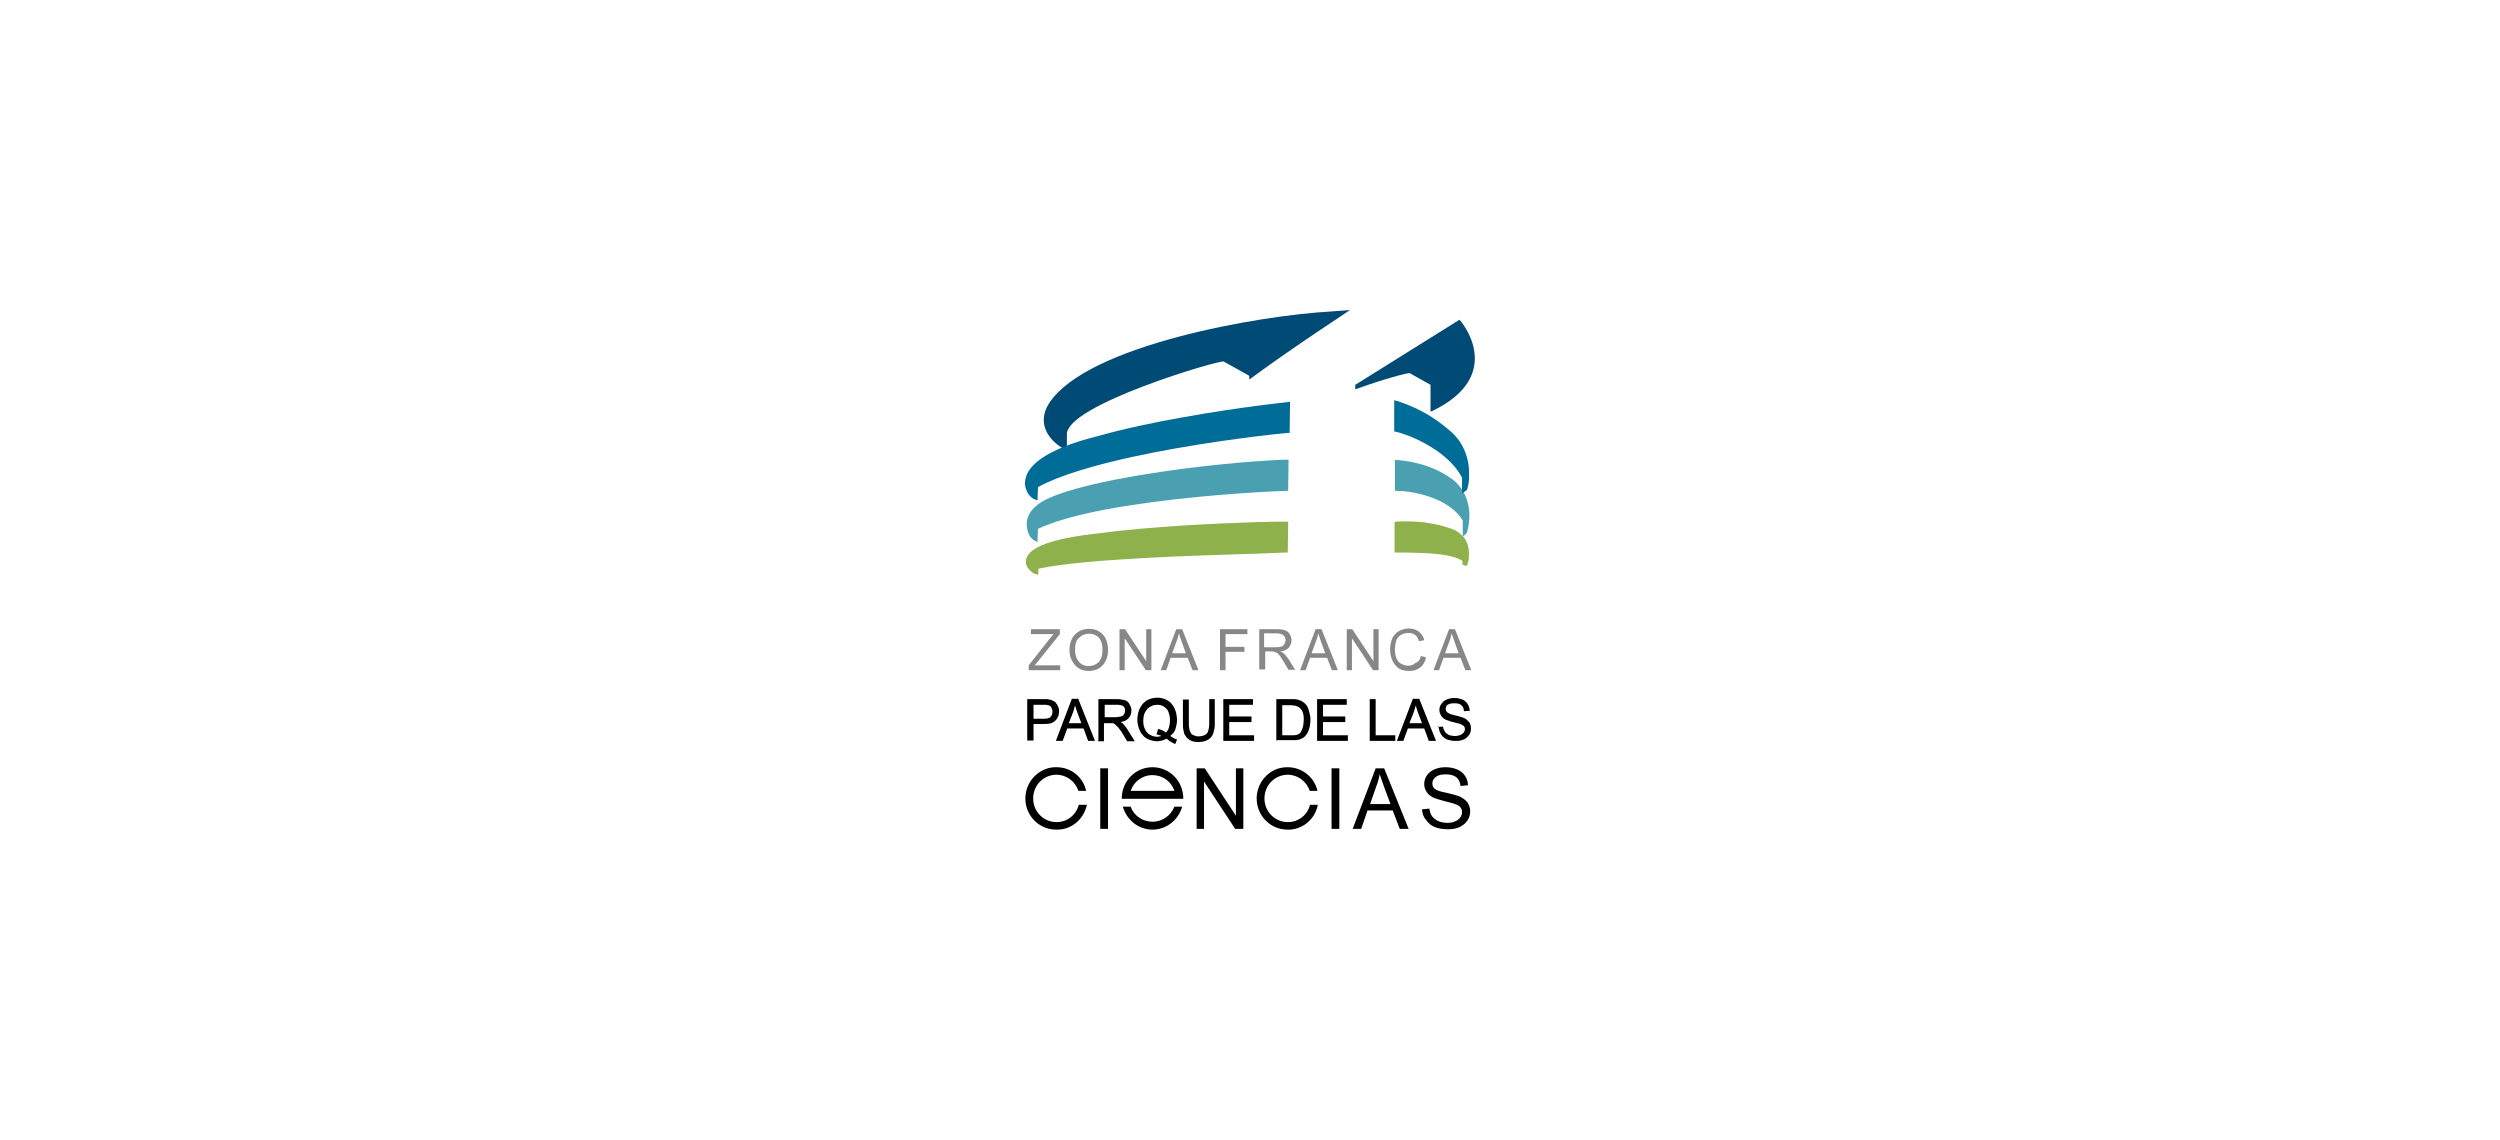 <svg xmlns="http://www.w3.org/2000/svg" width="500" height="228" viewBox="0 0 500 228" fill="none"><path fill-rule="evenodd" clip-rule="evenodd" d="M288.995 130.656H291.738L290.923 128.401C290.7 127.724 290.478 127.122 290.33 126.671C290.255 127.197 290.107 127.724 289.885 128.25L288.995 130.656ZM286.697 134.04L289.811 125.844H290.997L294.259 134.04H293.073L292.109 131.559H288.699L287.809 134.04H286.697ZM284.176 131.183L285.214 131.484C284.992 132.386 284.621 133.063 284.028 133.514C283.435 133.965 282.768 134.191 281.878 134.191C280.989 134.191 280.321 134.04 279.728 133.664C279.209 133.288 278.765 132.762 278.468 132.085C278.171 131.408 278.023 130.656 278.023 129.904C278.023 129.077 278.171 128.325 278.468 127.649C278.765 127.047 279.209 126.521 279.802 126.22C280.395 125.919 281.063 125.693 281.73 125.693C282.545 125.693 283.213 125.919 283.732 126.295C284.251 126.746 284.695 127.273 284.844 128.025L283.806 128.25C283.583 127.649 283.361 127.197 282.99 126.972C282.62 126.671 282.175 126.596 281.656 126.596C281.063 126.596 280.544 126.746 280.099 127.047C279.654 127.348 279.358 127.724 279.209 128.25C279.061 128.777 278.987 129.303 278.987 129.829C278.987 130.506 279.061 131.108 279.283 131.634C279.506 132.16 279.802 132.536 280.247 132.762C280.692 132.988 281.137 133.138 281.582 133.138C282.175 133.138 282.694 132.988 283.064 132.612C283.732 132.386 284.028 131.86 284.176 131.183ZM269.349 134.04V125.844H270.461L274.687 132.236V125.844H275.725V134.04H274.613L270.387 127.649V134.04H269.349V134.04ZM262.307 130.656H265.05L264.234 128.401C264.012 127.724 263.789 127.122 263.641 126.671C263.567 127.197 263.419 127.724 263.196 128.25L262.307 130.656ZM260.008 134.04L263.122 125.844H264.308L267.57 134.04H266.384L265.42 131.559H262.01L261.12 134.04H260.008ZM252.891 129.453H255.19C255.709 129.453 256.079 129.378 256.302 129.303C256.598 129.228 256.821 129.002 256.895 128.777C257.043 128.551 257.117 128.325 257.117 128.025C257.117 127.649 256.969 127.348 256.672 127.047C256.376 126.821 255.931 126.671 255.338 126.671H252.817V129.453H252.891ZM251.853 134.04V125.844H255.412C256.153 125.844 256.672 125.919 257.043 126.069C257.414 126.22 257.71 126.445 257.933 126.821C258.155 127.197 258.303 127.573 258.303 128.025C258.303 128.626 258.081 129.077 257.784 129.529C257.414 129.904 256.821 130.205 256.079 130.28C256.376 130.431 256.598 130.581 256.746 130.656C257.043 130.957 257.339 131.333 257.636 131.709L259.045 133.965H257.71L256.672 132.236C256.376 131.709 256.079 131.333 255.931 131.108C255.709 130.882 255.56 130.656 255.412 130.581C255.264 130.506 255.115 130.431 254.893 130.356C254.745 130.356 254.596 130.28 254.3 130.28H253.04V133.89H251.853V134.04ZM243.995 134.04V125.844H249.481V126.821H245.107V129.378H248.888V130.356H245.107V134.04H243.995V134.04ZM234.432 130.656H237.175L236.359 128.401C236.137 127.724 235.914 127.122 235.766 126.671C235.692 127.197 235.544 127.724 235.321 128.25L234.432 130.656ZM232.134 134.04L235.247 125.844H236.433L239.695 134.04H238.509L237.545 131.559H234.135L233.246 134.04H232.134ZM223.905 134.04V125.844H225.017L229.242 132.236V125.844H230.28V134.04H229.168L224.942 127.649V134.04H223.905V134.04ZM215.008 130.055C215.008 131.032 215.305 131.784 215.824 132.386C216.343 132.988 217.01 133.213 217.751 133.213C218.567 133.213 219.234 132.912 219.753 132.386C220.272 131.784 220.494 131.032 220.494 129.98C220.494 129.303 220.42 128.701 220.198 128.25C219.975 127.724 219.679 127.348 219.234 127.122C218.789 126.821 218.344 126.746 217.825 126.746C217.084 126.746 216.417 126.972 215.898 127.498C215.231 127.949 215.008 128.852 215.008 130.055ZM213.896 130.055C213.896 128.701 214.267 127.649 215.008 126.897C215.75 126.145 216.639 125.769 217.825 125.769C218.567 125.769 219.234 125.919 219.827 126.295C220.42 126.671 220.865 127.122 221.162 127.799C221.458 128.476 221.606 129.153 221.606 129.98C221.606 130.807 221.458 131.559 221.087 132.236C220.791 132.912 220.272 133.364 219.679 133.74C219.086 134.04 218.419 134.191 217.751 134.191C217.01 134.191 216.343 134.04 215.75 133.664C215.157 133.288 214.712 132.762 214.415 132.16C214.045 131.484 213.896 130.807 213.896 130.055ZM205.741 134.04V133.063L209.893 127.799C210.19 127.423 210.486 127.122 210.709 126.821H206.186V125.844H211.969V126.821L207.447 132.461L206.928 133.063H212.043V134.04H205.741Z" fill="#878787"></path><path fill-rule="evenodd" clip-rule="evenodd" d="M287.512 145.396L288.55 145.32H288.624V145.396C288.624 145.621 288.699 145.772 288.773 145.922C288.847 146.072 288.921 146.223 288.995 146.373C289.069 146.524 289.217 146.599 289.292 146.674C289.44 146.749 289.588 146.9 289.736 146.975C289.885 147.05 290.107 147.125 290.33 147.125C290.552 147.2 290.774 147.2 290.997 147.2C291.219 147.2 291.367 147.2 291.59 147.125C291.738 147.125 291.96 147.05 292.109 146.975C292.257 146.9 292.405 146.824 292.479 146.749C292.554 146.674 292.702 146.599 292.776 146.448C292.85 146.373 292.924 146.223 292.924 146.148C292.924 146.072 292.998 145.922 292.998 145.847C292.998 145.621 292.924 145.396 292.776 145.245C292.702 145.17 292.628 145.095 292.479 145.02C292.331 144.944 292.257 144.869 292.035 144.794C291.96 144.719 291.738 144.719 291.516 144.644C291.293 144.568 290.997 144.493 290.626 144.418C290.255 144.343 289.959 144.268 289.662 144.117C289.366 144.042 289.217 143.967 289.069 143.892C288.847 143.816 288.699 143.666 288.55 143.516C288.402 143.365 288.254 143.215 288.18 143.064C288.105 142.914 288.031 142.764 287.957 142.538C287.883 142.388 287.883 142.162 287.883 142.012C287.883 141.786 287.883 141.56 287.957 141.41C288.031 141.184 288.105 141.034 288.254 140.808C288.402 140.658 288.55 140.432 288.699 140.282C288.847 140.132 289.069 140.056 289.292 139.906C289.514 139.831 289.736 139.756 290.033 139.68C290.255 139.605 290.552 139.605 290.848 139.605C291.145 139.605 291.442 139.605 291.738 139.68C292.035 139.756 292.257 139.831 292.479 139.906C292.702 139.981 292.924 140.132 293.073 140.282C293.221 140.432 293.443 140.583 293.517 140.808C293.666 141.034 293.74 141.184 293.814 141.41C293.888 141.636 293.888 141.861 293.962 142.087V142.162H293.888L292.85 142.237H292.776V142.162C292.776 141.936 292.702 141.711 292.628 141.485C292.554 141.335 292.405 141.184 292.257 141.034C292.109 140.884 291.886 140.808 291.664 140.733C291.442 140.658 291.145 140.658 290.848 140.658C290.552 140.658 290.255 140.658 290.033 140.733C289.811 140.808 289.662 140.884 289.514 140.959C289.366 141.034 289.292 141.184 289.217 141.335C289.143 141.485 289.143 141.636 289.143 141.786C289.143 141.936 289.143 142.012 289.217 142.162C289.292 142.237 289.366 142.388 289.44 142.463C289.514 142.538 289.736 142.613 289.959 142.764C290.255 142.839 290.552 142.989 290.997 143.064C291.442 143.14 291.812 143.29 292.109 143.365C292.405 143.44 292.628 143.516 292.776 143.591C292.998 143.666 293.221 143.816 293.369 143.967C293.517 144.117 293.666 144.268 293.814 144.418C293.962 144.568 294.036 144.794 294.11 145.02C294.185 145.245 294.185 145.471 294.185 145.696C294.185 145.922 294.185 146.148 294.11 146.373C294.036 146.599 293.962 146.824 293.814 146.975C293.666 147.2 293.517 147.351 293.369 147.501C293.221 147.652 292.998 147.802 292.776 147.877C292.554 147.952 292.257 148.103 292.035 148.103C291.738 148.178 291.516 148.178 291.219 148.178C290.848 148.178 290.478 148.178 290.181 148.103C289.885 148.028 289.588 147.952 289.366 147.877C289.143 147.802 288.921 147.652 288.699 147.426C288.476 147.276 288.328 147.05 288.18 146.824C288.031 146.599 287.957 146.373 287.883 146.148C287.809 145.922 287.735 145.621 287.735 145.32V145.245L287.512 145.396ZM281.878 144.644H284.399L283.583 142.463C283.435 142.087 283.361 141.786 283.287 141.56C283.213 141.41 283.213 141.26 283.138 141.109C283.064 141.26 283.064 141.41 282.99 141.636C282.916 141.861 282.842 142.162 282.768 142.388L281.878 144.644ZM279.432 148.028L282.545 139.831V139.756H282.619H283.806H283.88V139.831L287.142 148.028L287.216 148.178H287.068H285.807H285.733V148.103L284.844 145.696H281.582L280.692 148.103V148.178H280.618H279.506H279.358L279.432 148.028ZM273.946 148.103V139.906V139.831H274.02H275.058H275.132V139.906V147.05H278.987H279.061V147.125V148.103V148.178H278.987H273.946V148.103ZM263.418 148.103V139.906V139.831H263.493H269.275H269.349V139.906V140.884V140.959H269.275H264.605V143.29H268.979H269.053V143.365V144.343V144.418H268.979H264.605V147.05H269.498H269.572V147.125V148.103V148.178H269.498H263.493H263.418V148.103V148.103ZM256.524 147.05H258.155C258.451 147.05 258.674 147.05 258.822 147.05C259.044 147.05 259.193 146.975 259.341 146.975C259.489 146.9 259.638 146.9 259.712 146.824C259.86 146.749 259.934 146.674 260.008 146.599C260.157 146.448 260.231 146.298 260.305 146.148C260.379 145.997 260.453 145.772 260.527 145.546C260.601 145.32 260.675 145.095 260.675 144.869C260.675 144.644 260.75 144.343 260.75 144.042C260.75 143.591 260.75 143.215 260.675 142.914C260.601 142.613 260.527 142.312 260.379 142.087C260.231 141.861 260.082 141.711 259.934 141.56C259.786 141.41 259.563 141.335 259.415 141.26C259.267 141.184 259.119 141.184 258.896 141.109C258.674 141.109 258.377 141.034 258.081 141.034H256.45V147.05H256.524ZM255.264 148.103V139.906V139.831H255.338H258.081C258.377 139.831 258.674 139.831 258.896 139.831C259.119 139.831 259.341 139.906 259.489 139.906C259.712 139.981 259.934 140.056 260.157 140.132C260.379 140.207 260.527 140.357 260.75 140.508C260.972 140.658 261.194 140.884 261.343 141.109C261.491 141.335 261.639 141.636 261.713 141.936C261.787 142.237 261.936 142.538 261.936 142.839C262.084 143.215 262.084 143.591 262.084 143.967C262.084 144.268 262.084 144.568 262.01 144.869C262.01 145.17 261.936 145.396 261.862 145.621C261.787 145.847 261.713 146.072 261.639 146.298C261.565 146.524 261.417 146.674 261.343 146.824C261.194 146.975 261.12 147.125 260.972 147.276C260.824 147.426 260.75 147.501 260.601 147.576C260.453 147.652 260.305 147.727 260.157 147.802C260.008 147.877 259.786 147.952 259.638 147.952C259.415 148.028 259.267 148.028 259.044 148.028C258.822 148.028 258.6 148.028 258.377 148.028H255.486H255.412V148.103H255.264ZM244.662 148.103V139.906V139.831H244.736H250.519H250.593V139.906V140.884V140.959H250.519H245.848V143.29H250.222H250.297V143.365V144.343V144.418H250.222H245.848V147.05H250.741H250.815V147.125V148.103V148.178H250.741H244.736H244.662V148.103ZM241.845 139.831H242.883H242.957V139.906V144.644C242.957 145.02 242.957 145.396 242.883 145.772C242.809 146.072 242.735 146.373 242.661 146.674C242.587 146.9 242.438 147.125 242.29 147.351C242.142 147.576 241.919 147.727 241.697 147.877C241.474 148.027 241.178 148.178 240.881 148.253C240.585 148.328 240.214 148.403 239.844 148.403C239.473 148.403 239.102 148.403 238.806 148.328C238.509 148.253 238.213 148.178 237.99 148.028C237.768 147.877 237.545 147.727 237.323 147.501C237.175 147.276 237.026 147.05 236.878 146.824C236.804 146.599 236.73 146.298 236.656 145.922C236.582 145.546 236.582 145.17 236.582 144.719V139.981V139.906H236.656H237.694H237.768V139.981V144.719C237.768 145.095 237.768 145.396 237.842 145.621C237.842 145.847 237.916 146.072 237.99 146.223C238.064 146.373 238.138 146.524 238.213 146.674C238.287 146.824 238.435 146.9 238.583 146.975C238.731 147.05 238.88 147.125 239.102 147.2C239.325 147.276 239.473 147.276 239.695 147.276C240.066 147.276 240.437 147.2 240.659 147.125C240.956 147.05 241.104 146.9 241.326 146.749C241.474 146.599 241.623 146.298 241.697 145.997C241.771 145.621 241.845 145.245 241.845 144.719V139.981V139.906V139.906V139.831ZM231.615 145.772C231.911 145.847 232.208 145.997 232.504 146.072C232.727 146.223 232.949 146.298 233.171 146.524C233.468 146.223 233.69 145.922 233.764 145.546C233.913 145.095 233.987 144.644 233.987 144.042C233.987 143.741 233.987 143.44 233.913 143.14C233.839 142.839 233.764 142.613 233.69 142.388C233.616 142.162 233.468 141.936 233.32 141.786C233.171 141.636 232.949 141.41 232.801 141.335C232.578 141.184 232.356 141.109 232.133 141.034C231.911 140.959 231.689 140.959 231.392 140.959C231.021 140.959 230.651 141.034 230.354 141.184C230.058 141.335 229.761 141.485 229.465 141.786C229.242 142.087 229.02 142.388 228.872 142.764C228.723 143.14 228.649 143.666 228.649 144.192C228.649 144.719 228.723 145.17 228.872 145.546C229.02 145.922 229.168 146.298 229.465 146.524C229.687 146.824 229.984 146.975 230.354 147.125C230.651 147.276 231.021 147.351 231.392 147.351C231.54 147.351 231.763 147.351 231.911 147.276C232.059 147.276 232.133 147.2 232.282 147.2C232.133 147.125 232.059 147.05 231.911 147.05C231.763 146.975 231.54 146.9 231.392 146.9H231.318V146.824L231.54 146.072V145.997L231.615 145.772ZM234.061 147.2C234.283 147.351 234.506 147.501 234.654 147.576C234.876 147.727 235.099 147.802 235.321 147.877H235.395V147.952L235.099 148.704V148.779H235.025C234.728 148.704 234.432 148.554 234.135 148.328C233.839 148.178 233.616 147.952 233.32 147.727C233.023 147.877 232.727 148.028 232.43 148.103C232.059 148.178 231.763 148.253 231.392 148.253C231.021 148.253 230.651 148.178 230.354 148.103C229.984 148.028 229.687 147.877 229.39 147.727C229.094 147.576 228.797 147.351 228.575 147.05C228.353 146.824 228.13 146.524 227.982 146.148C227.834 145.847 227.685 145.471 227.611 145.095C227.537 144.719 227.463 144.343 227.463 143.892C227.463 143.516 227.537 143.064 227.611 142.688C227.685 142.312 227.834 141.936 227.982 141.636C228.13 141.335 228.353 141.034 228.575 140.733C228.797 140.508 229.094 140.282 229.39 140.056C229.687 139.906 229.984 139.756 230.354 139.68C230.725 139.605 231.021 139.53 231.392 139.53C232.133 139.53 232.801 139.68 233.468 140.056C233.764 140.207 234.061 140.432 234.283 140.733C234.506 140.959 234.728 141.26 234.876 141.636C235.025 141.936 235.173 142.312 235.247 142.688C235.321 143.064 235.395 143.44 235.395 143.892C235.395 144.268 235.395 144.568 235.321 144.869C235.247 145.17 235.173 145.471 235.099 145.772C235.025 146.072 234.876 146.298 234.728 146.524C234.432 146.824 234.209 147.05 234.061 147.2ZM220.865 143.44H223.089C223.311 143.44 223.534 143.44 223.756 143.365C223.904 143.365 224.127 143.29 224.201 143.29C224.349 143.215 224.423 143.215 224.572 143.14C224.646 143.064 224.72 142.989 224.794 142.839C224.868 142.764 224.942 142.613 224.942 142.538C224.942 142.388 225.016 142.312 225.016 142.162C225.016 142.012 225.016 141.786 224.942 141.636C224.868 141.485 224.794 141.335 224.646 141.26C224.498 141.109 224.349 141.034 224.127 141.034C223.904 140.959 223.682 140.959 223.386 140.959H220.939V143.44H220.865ZM219.679 148.103V139.906V139.831H219.753H223.311C223.682 139.831 223.979 139.831 224.275 139.906C224.572 139.981 224.794 139.981 225.016 140.056C225.239 140.132 225.387 140.207 225.535 140.357C225.684 140.508 225.832 140.658 225.906 140.884C226.054 141.109 226.129 141.26 226.203 141.485C226.277 141.711 226.277 141.936 226.277 142.162C226.277 142.463 226.203 142.764 226.129 142.989C226.054 143.215 225.906 143.44 225.684 143.666C225.461 143.892 225.239 144.042 224.942 144.192C224.72 144.268 224.423 144.343 224.127 144.418C224.201 144.418 224.201 144.493 224.275 144.493C224.423 144.568 224.498 144.644 224.572 144.719C224.72 144.869 224.868 145.02 225.016 145.245C225.165 145.396 225.313 145.621 225.461 145.847L226.87 148.103L226.944 148.253H226.796H225.461H225.387V148.178L224.349 146.448C224.201 146.223 224.053 145.997 223.904 145.847C223.756 145.621 223.682 145.471 223.534 145.396C223.46 145.245 223.311 145.17 223.237 145.095C223.163 145.02 223.089 144.944 223.015 144.869C222.941 144.794 222.867 144.794 222.792 144.719C222.718 144.719 222.644 144.644 222.57 144.644C222.496 144.644 222.422 144.644 222.348 144.644C222.273 144.644 222.125 144.644 221.977 144.644H220.791V148.178V148.253H220.717H219.679H219.605V148.103H219.679ZM213.748 144.644H216.269L215.453 142.463C215.305 142.087 215.231 141.786 215.157 141.56C215.082 141.41 215.082 141.26 215.008 141.109C214.934 141.26 214.934 141.41 214.86 141.636C214.786 141.861 214.712 142.162 214.638 142.388L213.748 144.644ZM211.227 148.028L214.341 139.831V139.756H214.415H215.601H215.675V139.831L218.937 148.028L219.012 148.178H218.863H217.677H217.603V148.103L216.713 145.696H213.451L212.562 148.103V148.178H212.488H211.301H211.227V148.028ZM206.705 143.741H208.707C209.077 143.741 209.3 143.741 209.596 143.666C209.819 143.591 210.041 143.516 210.115 143.365C210.264 143.215 210.338 143.064 210.412 142.914C210.486 142.764 210.486 142.538 210.486 142.312C210.486 142.162 210.486 142.012 210.412 141.861C210.338 141.711 210.338 141.636 210.264 141.485C210.189 141.335 210.115 141.26 209.967 141.184C209.893 141.109 209.745 141.034 209.596 141.034C209.522 141.034 209.374 140.959 209.226 140.959C209.077 140.959 208.855 140.959 208.633 140.959H206.705V143.741ZM205.445 148.103V139.906V139.831H205.519H208.558C208.855 139.831 209.077 139.831 209.3 139.831C209.522 139.831 209.671 139.831 209.819 139.906C210.041 139.906 210.189 139.981 210.412 140.056C210.56 140.132 210.708 140.207 210.857 140.282C211.005 140.357 211.153 140.508 211.227 140.658C211.376 140.808 211.45 140.959 211.524 141.109C211.598 141.26 211.672 141.485 211.746 141.636C211.82 141.861 211.82 142.012 211.82 142.237C211.82 142.613 211.746 142.914 211.672 143.215C211.524 143.516 211.376 143.816 211.153 144.042C210.931 144.268 210.634 144.493 210.189 144.644C209.819 144.794 209.3 144.794 208.707 144.794H206.705V148.028V148.103H206.631H205.519H205.445V148.103Z" fill="black"></path><path fill-rule="evenodd" clip-rule="evenodd" d="M236.433 161.338C235.692 163.97 233.32 165.925 230.503 165.925C227.685 165.925 225.313 163.97 224.572 161.338H226.129C226.796 163.143 228.501 164.346 230.503 164.346C232.504 164.346 234.209 163.067 234.877 161.338H236.433ZM274.02 160.811H278.097L276.837 157.427C276.466 156.375 276.17 155.547 275.947 154.871C275.799 155.623 275.577 156.45 275.28 157.202L274.02 160.811ZM270.536 165.775L275.132 153.667H276.837L281.73 165.775H279.951L278.542 162.09H273.501L272.241 165.775H270.536ZM220.05 153.667H221.606V165.775H220.05V153.667ZM239.325 165.775V153.667H240.956L247.183 163.143V153.667H248.666V165.775H247.035L240.807 156.299V165.775H239.325ZM284.399 161.864L285.881 161.714C285.956 162.315 286.104 162.842 286.4 163.218C286.623 163.594 287.068 163.895 287.587 164.195C288.106 164.421 288.773 164.571 289.44 164.571C290.033 164.571 290.552 164.496 290.997 164.271C291.442 164.12 291.812 163.819 292.035 163.519C292.257 163.218 292.405 162.842 292.405 162.466C292.405 162.09 292.331 161.789 292.109 161.488C291.886 161.187 291.516 160.962 290.997 160.811C290.7 160.661 289.959 160.511 288.847 160.21C287.735 159.909 286.993 159.683 286.549 159.458C285.956 159.157 285.585 158.781 285.288 158.33C284.992 157.879 284.844 157.352 284.844 156.826C284.844 156.224 284.992 155.623 285.363 155.096C285.733 154.57 286.178 154.194 286.845 153.893C287.512 153.592 288.254 153.442 289.069 153.442C289.959 153.442 290.7 153.592 291.442 153.893C292.109 154.194 292.628 154.57 292.998 155.171C293.369 155.698 293.592 156.375 293.592 157.051L292.109 157.202C292.035 156.45 291.738 155.848 291.293 155.472C290.849 155.096 290.107 154.871 289.218 154.871C288.254 154.871 287.587 155.021 287.142 155.397C286.697 155.773 286.475 156.149 286.475 156.675C286.475 157.127 286.623 157.503 286.919 157.728C287.216 158.029 288.031 158.33 289.292 158.555C290.552 158.856 291.442 159.082 291.961 159.307C292.628 159.608 293.147 160.059 293.517 160.511C293.814 161.037 294.036 161.563 294.036 162.24C294.036 162.917 293.888 163.519 293.517 164.045C293.147 164.647 292.628 165.023 291.961 165.399C291.293 165.699 290.552 165.85 289.662 165.85C288.55 165.85 287.661 165.699 286.919 165.399C286.178 165.098 285.585 164.571 285.214 163.97C284.695 163.443 284.473 162.691 284.399 161.864ZM266.31 153.667H267.867V165.775H266.31V153.667ZM234.877 158.179C234.283 156.299 232.504 155.021 230.503 155.021C228.427 155.021 226.722 156.375 226.129 158.179H234.877ZM217.232 158.179H215.676C215.082 156.299 213.303 154.946 211.302 154.946C208.707 154.946 206.631 157.051 206.631 159.683C206.631 162.315 208.707 164.421 211.302 164.421C213.451 164.421 215.231 162.992 215.75 160.962H215.972H217.381C216.788 163.744 214.415 165.925 211.45 165.925C211.376 165.925 211.302 165.925 211.227 165.925C207.817 165.925 205.074 163.143 205.074 159.683C205.074 156.6 207.298 154.043 210.19 153.517C210.56 153.442 210.931 153.442 211.302 153.442C214.267 153.442 216.639 155.472 217.232 158.179ZM263.493 158.179H261.936C261.343 156.299 259.564 154.946 257.562 154.946C254.967 154.946 252.891 157.051 252.891 159.683C252.891 162.315 254.967 164.421 257.562 164.421C259.712 164.421 261.491 162.992 262.01 160.962H262.158H263.567C263.048 163.669 260.824 165.699 258.081 165.925C257.933 165.925 257.71 165.925 257.488 165.925C254.078 165.925 251.335 163.143 251.335 159.683C251.335 157.277 252.669 155.171 254.671 154.119C255.486 153.667 256.45 153.442 257.488 153.442C260.453 153.442 262.9 155.472 263.493 158.179ZM230.503 153.442C233.913 153.442 236.656 156.224 236.656 159.683V159.759H236.359H224.794H224.349V159.683C224.349 156.224 227.092 153.442 230.503 153.442Z" fill="black"></path><path fill-rule="evenodd" clip-rule="evenodd" d="M213.155 89.974C210.115 88.47 207.076 84.936 209.819 80.649C217.381 68.993 252.15 63.053 266.162 62.301C266.31 62.301 269.868 62 270.017 62C270.091 62 258.822 69.294 249.852 75.912V75.16L244.737 72.302C243.995 71.926 213.377 80.95 213.377 86.816V89.974C213.229 89.974 213.155 89.974 213.155 89.974Z" fill="#004B76"></path><path fill-rule="evenodd" clip-rule="evenodd" d="M271.054 77.867V76.965L291.886 63.955C291.961 63.88 301.598 74.934 286.4 82.228C286.326 82.228 286.178 82.304 286.104 82.304V76.965L281.952 74.633C281.73 74.483 276.615 75.837 271.054 77.867Z" fill="#004B76"></path><path d="M207.002 108.172C206.779 108.097 206.409 107.796 206.038 107.345C205.741 106.894 205.445 106.142 205.371 105.39C205.297 104.563 205.371 103.66 205.89 102.758C206.483 101.705 207.595 100.652 209.522 99.75C213.526 97.87 220.717 96.216 228.575 94.937C238.954 93.208 250.519 92.155 257.191 91.929H257.71V92.456L257.636 97.719V98.171H257.191C250.89 98.396 237.916 99.224 226.277 101.028C218.789 102.156 211.895 103.735 207.595 105.766L207.521 107.796V108.398L207.002 108.172ZM293.369 106.518C293.369 106.593 293.295 106.593 293.295 106.668L292.554 107.345V106.292V104.111C291.442 102.231 289.588 100.953 287.661 100.051C284.547 98.622 281.137 98.171 279.432 98.171H278.987V97.719V92.456V92.004H279.432C279.432 92.004 282.101 92.155 285.14 93.132C286.697 93.659 288.402 94.411 289.885 95.463C290.626 95.915 291.145 96.366 291.664 96.968C293.295 98.772 293.814 101.028 293.888 102.908C293.888 104.713 293.517 106.217 293.369 106.518Z" fill="#4AA0B0"></path><path d="M207.002 114.79C206.705 114.714 205.964 114.188 205.519 113.511C205.222 113.06 205.074 112.458 205.222 111.857C205.371 111.255 205.741 110.654 206.557 110.052C208.262 108.774 212.043 107.495 219.679 106.668C225.239 105.916 231.244 105.465 236.804 105.089C247.85 104.412 257.117 104.262 257.191 104.337H257.636V104.788L257.562 110.052V110.503H257.117C255.56 110.578 253.633 110.654 251.409 110.729C238.732 111.105 216.862 111.782 207.669 113.737V114.338V114.94L207.002 114.79ZM293.591 112.534C293.517 112.834 293.369 113.135 293.295 113.21L292.479 112.91V112.158C290.033 110.578 284.25 110.578 280.914 110.503C280.321 110.503 279.802 110.503 279.358 110.503H278.913V110.052V104.788V104.412L279.209 104.337C279.209 104.337 281.878 104.111 284.918 104.487C286.475 104.713 288.105 105.014 289.662 105.54C290.7 105.841 291.442 106.217 292.035 106.743C293.147 107.646 293.591 108.774 293.74 109.902C293.888 110.954 293.74 111.932 293.591 112.534Z" fill="#8EB14B"></path><path d="M207.002 99.9C206.705 99.825 205.964 99.374 205.519 98.546C205.222 97.945 204.926 97.268 205 96.366C205.074 95.539 205.371 94.561 206.186 93.583C207.817 91.553 211.598 89.222 219.382 87.267C225.017 85.688 231.096 84.409 236.73 83.432C247.998 81.401 257.488 80.424 257.488 80.424L258.007 80.348V80.875L257.933 86.139V86.59H257.488C251.112 87.192 238.064 88.846 226.351 91.403C218.863 93.057 211.82 95.087 207.595 97.418L207.521 99.524V100.05L207.002 99.9ZM293.295 98.095C293.295 98.171 293.221 98.171 293.147 98.171L292.405 98.697V97.794V95.539C291.293 93.358 289.44 91.628 287.438 90.2C284.325 88.019 280.914 86.74 279.209 86.364L278.839 86.289V85.913V80.649V80.048L279.432 80.198C279.432 80.198 282.026 80.95 285.14 82.68C286.697 83.582 288.328 84.71 289.885 86.064C290.7 86.74 291.442 87.567 291.961 88.32C293.369 90.425 293.814 92.756 293.814 94.561C293.888 96.516 293.517 97.87 293.295 98.095Z" fill="#006D99"></path></svg>